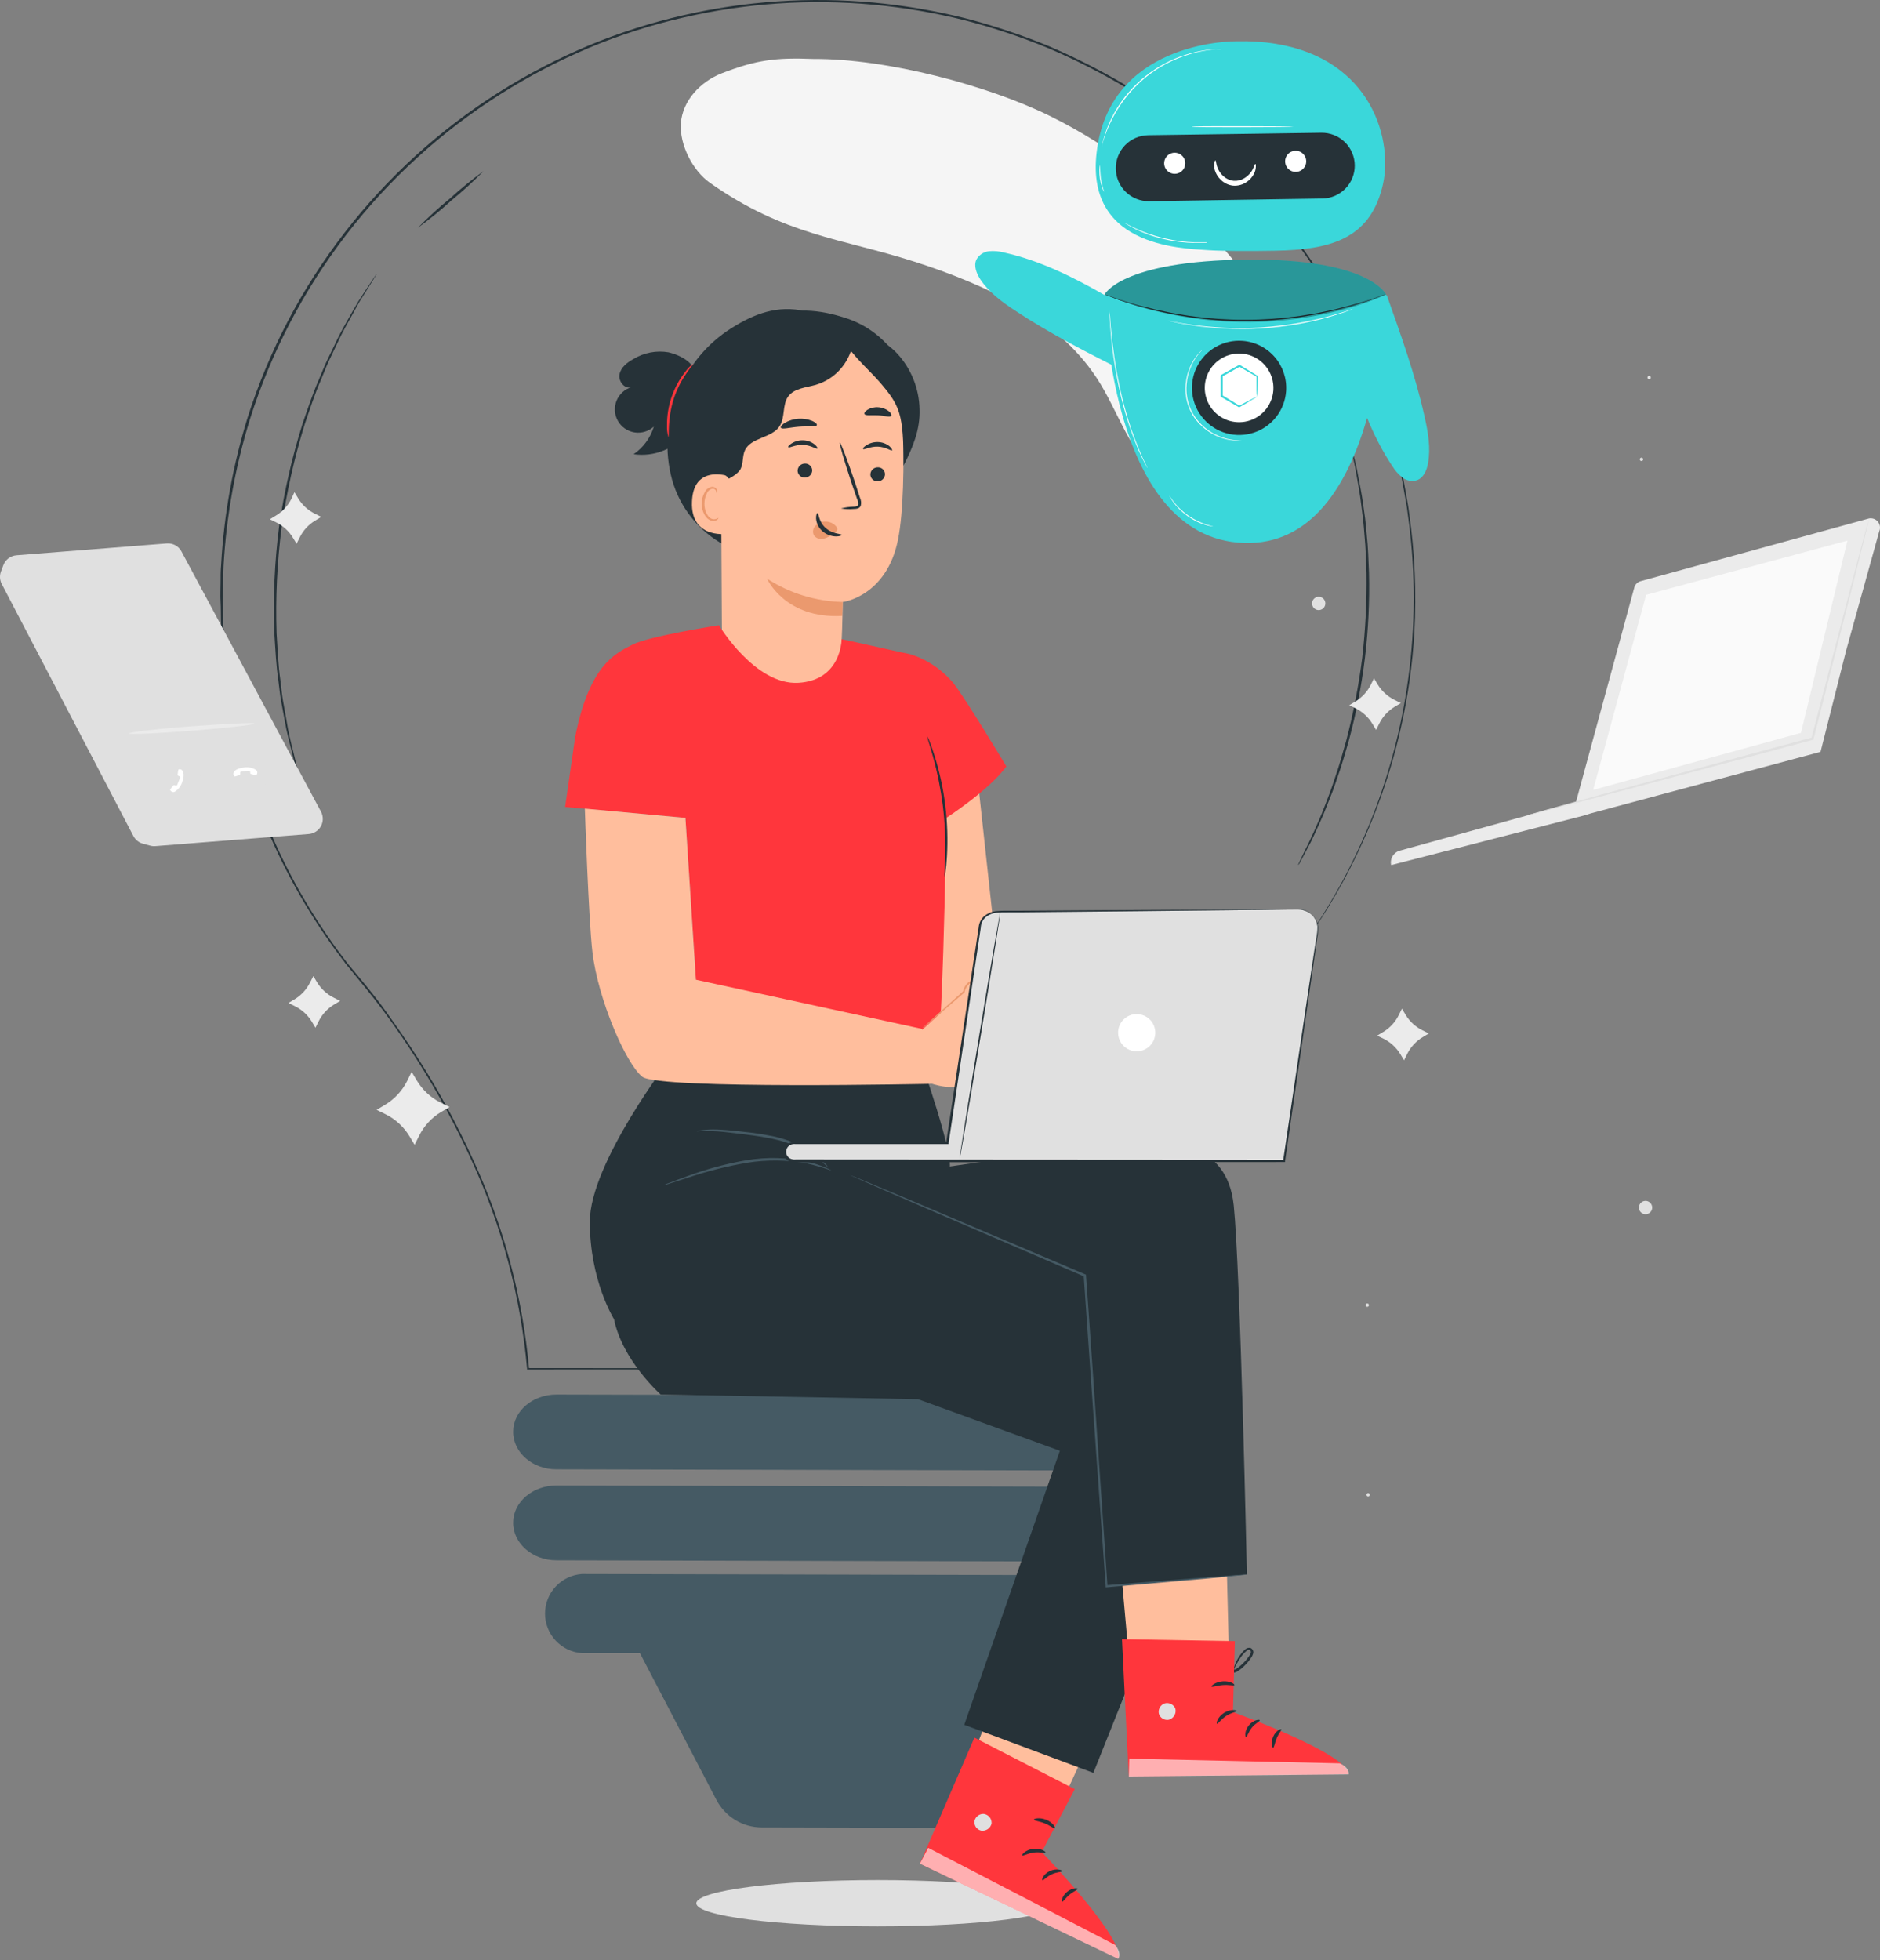 <svg width="188" height="196" viewBox="0 0 188 196" fill="none" xmlns="http://www.w3.org/2000/svg">
<rect x="0" y="0" width="188" height="196" fill="#808080" stroke="none"/>
<path d="M129.153 96.049C129.153 96.049 129.008 96.273 128.725 96.687L127.468 98.548L126.552 99.925C126.217 100.432 125.886 101.014 125.505 101.628L124.295 103.628C123.853 104.336 123.472 105.141 123.016 105.955C122.792 106.374 122.551 106.802 122.327 107.239C122.211 107.462 122.095 107.704 121.974 107.909C121.853 108.114 121.755 108.374 121.643 108.611C121.178 109.565 120.713 110.561 120.247 111.608L118.88 114.953C118.447 116.13 118.019 117.368 117.577 118.647C116.681 121.407 115.949 124.217 115.385 127.064C114.75 130.274 114.438 133.539 114.455 136.811V136.89H114.38L52.803 136.923H52.705V136.825C52.058 129.618 50.179 122.576 47.15 116.004C45.563 112.519 43.734 109.15 41.674 105.922C40.631 104.28 39.524 102.665 38.347 101.079C37.17 99.492 35.886 97.98 34.625 96.426L34.471 96.24H34.718L34.63 96.426C28.861 89.009 24.926 80.336 23.142 71.111C22.891 69.929 22.737 68.729 22.551 67.529C22.477 66.924 22.421 66.319 22.356 65.714L22.263 64.784L22.202 63.853C22.17 63.243 22.114 62.634 22.095 62.02C22.077 61.406 22.095 60.791 22.058 60.159C22.021 59.526 22.058 58.931 22.058 58.298C22.058 57.665 22.058 57.06 22.114 56.437C22.395 51.445 23.286 46.506 24.766 41.73C29.061 28.26 37.974 16.74 49.932 9.198C52.781 7.403 55.773 5.847 58.879 4.546C61.929 3.277 65.081 2.27 68.301 1.535C74.541 0.098 80.972 -0.334 87.349 0.256C90.416 0.546 93.458 1.064 96.449 1.805C99.355 2.554 102.205 3.505 104.977 4.653C107.654 5.805 110.251 7.132 112.752 8.626C115.156 10.104 117.461 11.738 119.652 13.516C123.794 16.92 127.463 20.862 130.562 25.236C133.427 29.268 135.772 33.645 137.541 38.263C138.007 39.352 138.328 40.469 138.709 41.557C139.091 42.646 139.342 43.754 139.64 44.814C139.886 45.912 140.156 46.987 140.37 48.071C140.463 48.611 140.561 49.141 140.654 49.672C140.747 50.202 140.849 50.728 140.905 51.258C141.479 55.215 141.658 59.219 141.44 63.211C141.061 69.623 139.647 75.931 137.253 81.891C136.376 84.056 135.379 86.17 134.266 88.224C133.28 90.001 132.377 91.48 131.605 92.616L130.576 94.128L129.785 95.184L129.139 96.049L129.762 95.184L130.544 94.109L131.567 92.588C132.33 91.434 133.224 89.968 134.201 88.191C135.305 86.135 136.294 84.019 137.164 81.854C141.006 72.144 142.245 61.599 140.761 51.263C140.705 50.733 140.603 50.211 140.51 49.681C140.417 49.151 140.319 48.62 140.221 48.085C140.012 47.015 139.756 45.945 139.491 44.828C139.226 43.712 138.895 42.656 138.56 41.572C138.225 40.487 137.853 39.371 137.392 38.287C135.623 33.686 133.278 29.327 130.413 25.315C127.318 20.964 123.656 17.045 119.526 13.66C117.338 11.893 115.04 10.268 112.645 8.794C110.152 7.306 107.563 5.986 104.894 4.843C102.132 3.701 99.293 2.754 96.398 2.01C93.417 1.27 90.384 0.755 87.325 0.47C80.973 -0.116 74.567 0.317 68.352 1.754C65.144 2.486 62.005 3.49 58.968 4.755C55.874 6.057 52.894 7.613 50.058 9.408C38.132 16.945 29.256 28.456 24.998 41.907C23.524 46.664 22.637 51.584 22.356 56.558C22.323 57.172 22.319 57.786 22.3 58.419C22.281 59.051 22.249 59.642 22.277 60.257C22.305 60.871 22.3 61.48 22.314 62.09C22.328 62.699 22.384 63.309 22.421 63.913L22.477 64.844L22.57 65.775C22.635 66.375 22.695 66.98 22.77 67.58C22.951 68.775 23.105 69.971 23.352 71.148C25.127 80.337 29.045 88.977 34.788 96.366L34.937 96.556H34.695L34.788 96.366C36.058 97.906 37.365 99.413 38.51 101.018C39.654 102.623 40.799 104.233 41.841 105.88C43.909 109.115 45.742 112.494 47.327 115.991C50.37 122.585 52.259 129.652 52.91 136.886L52.807 136.788L114.385 136.82L114.311 136.9C114.302 133.619 114.623 130.346 115.269 127.129C115.83 124.276 116.557 121.458 117.447 118.689C117.912 117.41 118.326 116.172 118.763 114.995C119.201 113.818 119.694 112.715 120.159 111.645C120.624 110.575 121.122 109.602 121.555 108.653L121.885 107.951L122.243 107.281C122.481 106.843 122.709 106.415 122.937 105.997C123.402 105.173 123.783 104.368 124.225 103.67L125.444 101.674C125.826 101.06 126.161 100.479 126.501 99.976C126.84 99.474 127.157 99.018 127.431 98.613L128.706 96.752L129.171 96.124L129.153 96.049Z" fill="#263238"/>
<path d="M113.329 156.143L55.636 156.008C53.245 156.008 51.309 154.319 51.314 152.248C51.314 150.183 53.263 148.526 55.655 148.526L113.348 148.661C115.739 148.661 117.67 150.346 117.665 152.416C117.661 154.472 115.721 156.147 113.329 156.143Z" fill="#455A64"/>
<path d="M113.329 147.042L55.636 146.912C53.245 146.912 51.309 145.223 51.314 143.153C51.314 141.082 53.263 139.431 55.655 139.431L113.348 139.561C115.739 139.561 117.67 141.25 117.665 143.32C117.661 145.377 115.721 147.047 113.329 147.042Z" fill="#455A64"/>
<path d="M111.012 157.501L58.195 157.38C57.193 157.449 56.255 157.896 55.569 158.63C54.884 159.364 54.502 160.331 54.502 161.335C54.502 162.339 54.884 163.306 55.569 164.04C56.255 164.775 57.193 165.221 58.195 165.29H63.992L71.65 179.978C72.082 180.799 72.729 181.487 73.521 181.969C74.314 182.451 75.222 182.708 76.15 182.714L95.025 182.756C95.963 182.759 96.883 182.503 97.684 182.016C98.486 181.529 99.137 180.83 99.566 179.997L107.076 165.42H111.017C112.019 165.351 112.957 164.905 113.642 164.171C114.328 163.437 114.709 162.47 114.709 161.465C114.709 160.461 114.328 159.494 113.642 158.76C112.957 158.026 112.019 157.579 111.017 157.511L111.012 157.501Z" fill="#455A64"/>
<path d="M30.582 79.732C30.558 79.692 30.541 79.648 30.531 79.602C30.494 79.5 30.452 79.369 30.396 79.207C30.275 78.844 30.112 78.337 29.903 77.69L29.549 76.592C29.433 76.187 29.33 75.74 29.209 75.266C28.977 74.307 28.665 73.228 28.465 72.009C28.353 71.399 28.237 70.762 28.111 70.097C27.986 69.431 27.93 68.729 27.832 68.003C27.614 66.561 27.544 65.007 27.437 63.35C27.298 59.795 27.454 56.235 27.902 52.705C28.405 49.183 29.198 45.708 30.27 42.316C30.81 40.766 31.294 39.287 31.889 37.952C32.178 37.282 32.424 36.621 32.718 36.011L33.569 34.262C34.085 33.136 34.676 32.178 35.151 31.317C35.398 30.893 35.616 30.489 35.835 30.131L36.468 29.163L37.347 27.832L37.58 27.492C37.635 27.413 37.663 27.376 37.668 27.381C37.673 27.385 37.668 27.423 37.603 27.506L37.389 27.86L36.547 29.214L35.932 30.186C35.718 30.549 35.509 30.959 35.272 31.387C34.807 32.252 34.225 33.211 33.722 34.341L32.885 36.09C32.601 36.7 32.359 37.361 32.075 38.031C31.489 39.361 31.015 40.822 30.484 42.386C29.433 45.768 28.655 49.23 28.158 52.738C27.708 56.253 27.542 59.799 27.66 63.341C27.762 64.969 27.823 66.523 28.032 67.961C28.125 68.682 28.181 69.385 28.297 70.05C28.414 70.716 28.526 71.348 28.637 71.958C28.819 73.181 29.102 74.284 29.34 75.215C29.456 75.68 29.554 76.145 29.661 76.545C29.768 76.945 29.893 77.313 29.991 77.648C30.182 78.299 30.335 78.811 30.456 79.174L30.568 79.574C30.581 79.626 30.585 79.679 30.582 79.732Z" fill="#263238"/>
<path d="M48.354 17.108C47.342 18.14 46.273 19.115 45.153 20.03C44.086 21.007 42.963 21.922 41.79 22.77C42.803 21.738 43.873 20.762 44.995 19.848C46.062 18.872 47.184 17.957 48.354 17.108Z" fill="#263238"/>
<path d="M129.809 86.484C129.809 86.484 129.809 86.446 129.85 86.377L129.99 86.074L130.544 84.93L130.948 84.106C131.093 83.804 131.232 83.464 131.414 83.106C131.721 82.385 132.107 81.58 132.447 80.654L133.005 79.207C133.196 78.704 133.359 78.169 133.545 77.62C133.935 76.527 134.257 75.331 134.615 74.075C135.331 71.34 135.869 68.561 136.225 65.756C136.546 62.945 136.688 60.117 136.648 57.288C136.597 55.986 136.574 54.743 136.453 53.566C136.401 52.989 136.369 52.431 136.304 51.896C136.239 51.361 136.169 50.849 136.108 50.36C136.001 49.379 135.82 48.499 135.694 47.732C135.624 47.346 135.569 46.983 135.503 46.652C135.438 46.322 135.364 46.029 135.303 45.759L135.038 44.512C135.015 44.382 134.992 44.275 134.978 44.186C134.971 44.149 134.971 44.112 134.978 44.075C134.993 44.109 135.006 44.145 135.015 44.182C135.038 44.27 135.066 44.373 135.099 44.503C135.178 44.805 135.28 45.215 135.41 45.736L135.629 46.629C135.703 46.959 135.764 47.318 135.838 47.704C135.978 48.476 136.173 49.355 136.304 50.337L136.518 51.873C136.588 52.412 136.625 52.971 136.681 53.552C136.811 54.706 136.843 55.953 136.899 57.274C137.042 62.961 136.356 68.638 134.861 74.126C134.494 75.382 134.163 76.583 133.763 77.676C133.568 78.225 133.405 78.76 133.205 79.263L132.633 80.705C132.284 81.635 131.888 82.436 131.567 83.152C131.4 83.51 131.256 83.846 131.102 84.148L130.674 84.962L130.078 86.088L129.92 86.377C129.89 86.419 129.852 86.455 129.809 86.484Z" fill="#263238"/>
<path d="M105.922 190.302C105.922 191.577 97.808 192.605 87.777 192.605C77.746 192.605 69.631 191.577 69.631 190.302C69.631 189.028 77.746 187.976 87.777 187.976C97.808 187.976 105.922 189.028 105.922 190.302Z" fill="#E0E0E0"/>
<path d="M132.246 59.785C132.354 59.859 132.438 59.963 132.487 60.085C132.536 60.207 132.548 60.34 132.521 60.468C132.495 60.597 132.431 60.715 132.338 60.807C132.244 60.899 132.126 60.962 131.997 60.987C131.869 61.012 131.735 60.998 131.614 60.948C131.493 60.898 131.39 60.812 131.317 60.703C131.244 60.594 131.205 60.466 131.205 60.335C131.204 60.204 131.243 60.075 131.315 59.966C131.364 59.892 131.426 59.829 131.5 59.779C131.573 59.73 131.655 59.696 131.742 59.679C131.829 59.662 131.918 59.663 132.005 59.681C132.091 59.699 132.173 59.734 132.246 59.785Z" fill="#E0E0E0"/>
<path d="M165.206 120.606C165.232 120.735 165.219 120.869 165.169 120.991C165.119 121.113 165.034 121.217 164.925 121.29C164.815 121.363 164.687 121.403 164.555 121.403C164.423 121.403 164.295 121.364 164.185 121.291C164.075 121.218 163.99 121.114 163.939 120.993C163.889 120.871 163.876 120.737 163.901 120.608C163.927 120.479 163.99 120.36 164.084 120.267C164.177 120.174 164.295 120.111 164.425 120.085C164.597 120.051 164.777 120.086 164.923 120.184C165.07 120.282 165.171 120.433 165.206 120.606Z" fill="#E0E0E0"/>
<path d="M136.979 149.424C136.983 149.446 136.983 149.468 136.978 149.49C136.974 149.512 136.966 149.532 136.953 149.551C136.941 149.569 136.925 149.585 136.907 149.597C136.888 149.609 136.868 149.618 136.846 149.622C136.824 149.626 136.802 149.626 136.78 149.622C136.759 149.618 136.738 149.609 136.72 149.597C136.701 149.584 136.685 149.569 136.673 149.55C136.661 149.532 136.652 149.511 136.648 149.489C136.64 149.446 136.649 149.4 136.674 149.363C136.698 149.326 136.737 149.3 136.781 149.292C136.825 149.283 136.87 149.292 136.907 149.317C136.944 149.342 136.97 149.381 136.979 149.424Z" fill="#E0E0E0"/>
<path d="M136.89 130.46C136.899 130.504 136.89 130.549 136.865 130.586C136.84 130.623 136.801 130.649 136.758 130.658C136.714 130.666 136.668 130.657 136.631 130.632C136.594 130.608 136.569 130.569 136.56 130.525C136.555 130.503 136.555 130.48 136.559 130.458C136.563 130.436 136.572 130.415 136.585 130.396C136.597 130.378 136.614 130.362 136.633 130.35C136.651 130.337 136.673 130.329 136.695 130.325C136.716 130.321 136.739 130.321 136.76 130.326C136.782 130.331 136.802 130.339 136.821 130.352C136.839 130.364 136.854 130.38 136.866 130.399C136.878 130.418 136.886 130.438 136.89 130.46Z" fill="#E0E0E0"/>
<path d="M164.312 45.897C164.316 45.918 164.316 45.94 164.311 45.962C164.306 45.984 164.297 46.004 164.285 46.022C164.272 46.04 164.256 46.056 164.238 46.068C164.219 46.08 164.199 46.088 164.177 46.092C164.155 46.097 164.133 46.097 164.112 46.093C164.09 46.089 164.07 46.081 164.051 46.068C164.033 46.056 164.018 46.041 164.006 46.022C163.994 46.004 163.985 45.983 163.981 45.962C163.977 45.94 163.976 45.917 163.98 45.896C163.984 45.874 163.993 45.853 164.005 45.834C164.017 45.816 164.032 45.8 164.051 45.787C164.069 45.775 164.09 45.766 164.112 45.761C164.134 45.757 164.156 45.757 164.179 45.761C164.201 45.765 164.222 45.774 164.24 45.786C164.259 45.799 164.275 45.815 164.287 45.834C164.3 45.853 164.308 45.874 164.312 45.897Z" fill="#E0E0E0"/>
<path d="M165.08 37.717C165.084 37.739 165.085 37.761 165.081 37.782C165.077 37.804 165.068 37.825 165.056 37.843C165.044 37.861 165.028 37.877 165.01 37.889C164.992 37.901 164.971 37.909 164.949 37.913C164.928 37.917 164.905 37.918 164.883 37.914C164.862 37.91 164.841 37.902 164.822 37.889C164.803 37.877 164.787 37.862 164.775 37.843C164.762 37.825 164.754 37.804 164.749 37.782C164.745 37.76 164.744 37.738 164.749 37.716C164.753 37.693 164.762 37.672 164.774 37.654C164.787 37.635 164.803 37.619 164.822 37.607C164.841 37.595 164.862 37.586 164.884 37.582C164.906 37.578 164.928 37.579 164.95 37.583C164.971 37.588 164.992 37.597 165.01 37.609C165.028 37.622 165.044 37.638 165.056 37.656C165.068 37.675 165.076 37.696 165.08 37.717Z" fill="#E0E0E0"/>
<path d="M127.78 33.769C126.37 30.068 124.21 26.698 121.434 23.873C116.637 18.969 111.17 14.637 104.987 11.594C98.804 8.552 88.703 5.853 81.366 5.895C77.569 5.746 75.652 5.983 72.2 7.319C70.046 8.151 68.236 10.073 68.087 12.348C67.947 14.456 69.25 17.047 70.99 18.276C78.472 23.552 84.138 23.826 91.397 26.148C98.655 28.47 106.118 31.908 110.031 38.366C112.157 41.864 113.366 46.35 117.051 48.206C120.625 50.011 125.333 48.262 127.524 44.949C129.716 41.636 129.195 37.468 127.78 33.769Z" fill="#F5F5F5"/>
<path d="M163.42 58.782L157.599 80.184L139.919 85.069C139.632 85.165 139.391 85.365 139.242 85.628C139.093 85.892 139.048 86.202 139.114 86.497L158.46 81.524L159.121 81.314L182.053 75.173L184.617 65.03L187.925 53.119C187.992 52.964 188.015 52.793 187.991 52.626C187.968 52.458 187.9 52.3 187.794 52.169C187.687 52.037 187.547 51.937 187.389 51.879C187.23 51.821 187.058 51.808 186.892 51.84L164.034 58.116C163.882 58.163 163.745 58.249 163.637 58.366C163.529 58.483 163.454 58.626 163.42 58.782Z" fill="#EBEBEB"/>
<path d="M164.611 59.475L159.316 78.979L180.095 73.275L184.743 54.05L164.611 59.475Z" fill="#FAFAFA"/>
<path d="M186.892 51.84C186.898 51.877 186.898 51.914 186.892 51.951C186.869 52.04 186.846 52.147 186.818 52.282C186.743 52.584 186.641 53.008 186.515 53.542C186.236 54.654 185.841 56.241 185.352 58.195C184.343 62.169 182.942 67.677 181.356 73.898V73.968H181.286L177.959 74.866L160.051 79.644L154.617 81.063L153.137 81.44L152.751 81.528L152.616 81.552C152.656 81.531 152.698 81.516 152.742 81.505L153.123 81.393L154.594 80.975L160.005 79.476L177.894 74.628L181.225 73.735L181.137 73.823C182.751 67.608 184.18 62.103 185.213 58.139C185.729 56.176 186.143 54.599 186.446 53.487C186.59 52.956 186.706 52.556 186.79 52.235C186.827 52.105 186.855 51.998 186.883 51.914C186.911 51.83 186.892 51.84 186.892 51.84Z" fill="#E0E0E0"/>
<path d="M41.162 107.169L41.669 108.016C42.237 108.976 43.071 109.751 44.07 110.249L44.958 110.686L44.112 111.18C43.159 111.75 42.392 112.584 41.902 113.58L41.46 114.464L40.953 113.618C40.379 112.667 39.546 111.9 38.552 111.407L37.663 110.97L38.514 110.458C39.464 109.886 40.23 109.055 40.724 108.062L41.162 107.169Z" fill="#EBEBEB"/>
<path d="M31.335 97.599L31.694 98.199C32.099 98.871 32.688 99.414 33.392 99.762L34.02 100.074L33.42 100.432C32.747 100.837 32.205 101.426 31.857 102.13L31.545 102.758L31.186 102.158C30.776 101.485 30.182 100.942 29.474 100.595L28.846 100.283L29.446 99.925C30.119 99.52 30.662 98.931 31.01 98.227L31.335 97.599Z" fill="#EBEBEB"/>
<path d="M140.193 100.855L140.556 101.456C140.959 102.131 141.549 102.674 142.255 103.019L142.878 103.331L142.278 103.694C141.606 104.098 141.064 104.686 140.715 105.387L140.407 106.015L140.045 105.415C139.64 104.742 139.05 104.2 138.346 103.852L137.718 103.545L138.318 103.182C138.993 102.779 139.537 102.189 139.882 101.484L140.193 100.855Z" fill="#EBEBEB"/>
<path d="M137.397 67.822L137.76 68.422C138.164 69.096 138.754 69.638 139.458 69.985L140.087 70.297L139.486 70.655C138.813 71.059 138.27 71.649 137.923 72.353L137.611 72.982L137.248 72.381C136.844 71.71 136.256 71.168 135.555 70.818L134.927 70.511L135.527 70.148C136.199 69.742 136.741 69.153 137.09 68.45L137.397 67.822Z" fill="#EBEBEB"/>
<path d="M29.442 49.211L29.805 49.806C30.207 50.481 30.797 51.025 31.503 51.37L32.127 51.681L31.531 52.044C30.856 52.447 30.313 53.037 29.968 53.743L29.656 54.366L29.307 53.789C28.902 53.117 28.313 52.574 27.609 52.226L26.985 51.919L27.581 51.556C28.256 51.152 28.8 50.563 29.149 49.858L29.442 49.211Z" fill="#EBEBEB"/>
<path d="M0.336 56.507L0.095 57.153C0.021 57.354 -0.011 57.568 0.003 57.781C0.017 57.994 0.075 58.202 0.174 58.391L13.336 83.585C13.432 83.768 13.563 83.93 13.723 84.062C13.883 84.193 14.068 84.29 14.267 84.348L15.011 84.548C15.179 84.595 15.354 84.613 15.527 84.599L30.881 83.39C31.248 83.36 31.591 83.198 31.848 82.935C32.104 82.671 32.257 82.324 32.277 81.957C32.291 81.679 32.23 81.402 32.1 81.156L18.142 55.13C18.002 54.869 17.79 54.656 17.53 54.514C17.271 54.373 16.976 54.31 16.681 54.334L1.662 55.52C1.37 55.539 1.089 55.643 0.854 55.818C0.619 55.993 0.439 56.232 0.336 56.507Z" fill="#E0E0E0"/>
<path d="M16.877 75.959C17.301 75.786 17.766 75.743 18.215 75.833C18.664 75.924 19.076 76.145 19.4 76.469C19.724 76.793 19.944 77.205 20.035 77.653C20.125 78.102 20.081 78.568 19.909 78.992C19.736 79.416 19.442 79.779 19.063 80.037C18.684 80.294 18.238 80.435 17.78 80.44C17.322 80.445 16.873 80.314 16.489 80.065C16.105 79.816 15.803 79.459 15.62 79.039C15.497 78.755 15.432 78.449 15.428 78.139C15.425 77.829 15.483 77.522 15.601 77.235C15.717 76.948 15.891 76.687 16.11 76.468C16.329 76.249 16.59 76.076 16.877 75.959Z" fill="#E0E0E0"/>
<path d="M17.821 77.02L17.761 77.443C17.756 77.469 17.76 77.495 17.773 77.517C17.786 77.539 17.806 77.556 17.83 77.564L17.909 77.597C17.909 77.597 18.054 77.639 18.007 77.769C17.961 77.899 17.737 78.444 17.737 78.444C17.737 78.444 17.677 78.602 17.56 78.546L17.444 78.5C17.424 78.493 17.402 78.492 17.381 78.498C17.36 78.504 17.342 78.516 17.328 78.532L17.035 78.9C17.019 78.919 17.011 78.943 17.011 78.967C17.011 78.992 17.019 79.016 17.035 79.035L17.146 79.137C17.165 79.159 17.189 79.175 17.216 79.183C17.289 79.205 17.367 79.205 17.439 79.183C17.643 79.065 17.82 78.907 17.96 78.718C18.1 78.529 18.2 78.314 18.254 78.085C18.505 77.355 18.254 77.081 18.212 77.011C18.16 76.956 18.091 76.921 18.016 76.913H17.947C17.931 76.912 17.916 76.913 17.901 76.918C17.887 76.923 17.873 76.93 17.861 76.94C17.85 76.95 17.84 76.963 17.833 76.976C17.826 76.99 17.822 77.005 17.821 77.02Z" fill="white"/>
<path d="M23.018 78.946C22.673 78.645 22.424 78.249 22.303 77.807C22.182 77.365 22.195 76.897 22.338 76.462C22.482 76.028 22.751 75.645 23.111 75.362C23.472 75.079 23.908 74.909 24.365 74.873C24.821 74.838 25.279 74.937 25.679 75.16C26.079 75.383 26.404 75.719 26.614 76.126C26.825 76.533 26.91 76.993 26.859 77.449C26.809 77.904 26.625 78.334 26.331 78.686C26.132 78.923 25.889 79.118 25.613 79.26C25.338 79.402 25.038 79.487 24.729 79.512C24.421 79.536 24.111 79.498 23.817 79.401C23.523 79.304 23.252 79.149 23.018 78.946Z" fill="#E0E0E0"/>
<path d="M23.53 77.629L23.939 77.495C23.964 77.487 23.985 77.472 23.999 77.45C24.014 77.429 24.02 77.404 24.018 77.378V77.294C24.014 77.276 24.014 77.258 24.017 77.24C24.02 77.221 24.027 77.204 24.037 77.188C24.047 77.173 24.06 77.159 24.075 77.149C24.09 77.138 24.107 77.131 24.125 77.127C24.223 77.127 24.851 77.071 24.851 77.071C24.851 77.071 25.019 77.071 25.023 77.188V77.308C25.025 77.33 25.034 77.35 25.048 77.366C25.062 77.382 25.081 77.393 25.102 77.397L25.568 77.499C25.592 77.504 25.616 77.5 25.638 77.488C25.659 77.476 25.676 77.457 25.684 77.434L25.73 77.29C25.737 77.262 25.737 77.234 25.73 77.206C25.716 77.133 25.684 77.064 25.637 77.006C25.441 76.875 25.22 76.785 24.988 76.743C24.756 76.701 24.518 76.706 24.288 76.759C23.525 76.857 23.358 77.197 23.358 77.276C23.335 77.347 23.335 77.424 23.358 77.495L23.399 77.569C23.411 77.592 23.431 77.611 23.454 77.622C23.478 77.633 23.505 77.635 23.53 77.629Z" fill="white"/>
<path d="M25.451 72.344C25.451 72.47 22.66 72.786 19.194 73.061C15.727 73.335 12.908 73.456 12.899 73.335C12.889 73.214 15.69 72.87 19.156 72.619C22.622 72.368 25.442 72.223 25.451 72.344Z" fill="#EBEBEB"/>
<path d="M110.501 29.526C107.318 27.702 103.987 26.041 100.409 25.25C99.912 25.114 99.395 25.07 98.883 25.12C98.627 25.149 98.382 25.239 98.168 25.381C97.954 25.523 97.776 25.715 97.65 25.939C97.343 26.576 97.65 27.334 98.027 27.925C98.888 29.228 100.176 30.173 101.474 31.033C105.034 33.392 108.853 35.314 112.641 37.231C112.175 34.514 111.208 32.183 110.477 29.526" fill="#3AD7DA"/>
<path d="M134.899 36.537C135.941 40.055 137.193 43.553 139.231 46.601C139.496 47.044 139.842 47.433 140.249 47.75C140.453 47.908 140.692 48.014 140.946 48.059C141.199 48.104 141.46 48.088 141.706 48.011C142.366 47.764 142.683 47.01 142.804 46.317C143.083 44.782 142.804 43.205 142.464 41.688C141.534 37.5 140.091 33.495 138.663 29.475C137.132 31.768 136.206 34.127 134.899 36.537Z" fill="#3AD7DA"/>
<path d="M110.454 29.451C110.454 29.451 110.7 53.808 124.37 54.287C138.039 54.767 138.611 29.628 138.611 29.451C138.611 29.451 136.997 25.822 124.533 25.962C112.068 26.102 110.454 29.451 110.454 29.451Z" fill="#3AD7DA"/>
<path d="M128.609 39.124C128.541 40.054 128.199 40.943 127.626 41.678C127.053 42.413 126.274 42.962 125.389 43.255C124.504 43.548 123.552 43.572 122.653 43.324C121.755 43.076 120.95 42.567 120.341 41.861C119.731 41.156 119.345 40.285 119.231 39.36C119.116 38.435 119.278 37.496 119.697 36.663C120.116 35.831 120.773 35.141 121.584 34.681C122.395 34.221 123.324 34.012 124.254 34.081C125.5 34.172 126.659 34.755 127.475 35.701C128.292 36.647 128.7 37.878 128.609 39.124Z" fill="#263238"/>
<path d="M127.334 39.031C127.284 39.708 127.035 40.356 126.617 40.891C126.199 41.427 125.632 41.827 124.988 42.04C124.343 42.253 123.649 42.27 122.995 42.09C122.34 41.909 121.754 41.538 121.31 41.024C120.866 40.51 120.585 39.876 120.502 39.202C120.418 38.528 120.537 37.844 120.842 37.237C121.147 36.63 121.625 36.128 122.216 35.793C122.806 35.458 123.483 35.306 124.161 35.355C125.068 35.423 125.912 35.848 126.507 36.537C127.102 37.226 127.399 38.123 127.334 39.031Z" fill="white"/>
<path d="M125.677 39.66C125.651 39.471 125.64 39.282 125.645 39.092C125.645 38.734 125.645 38.231 125.645 37.612L125.682 37.678L123.9 36.649H123.998L122.216 37.65C122.169 37.733 122.281 37.542 122.271 37.561V38.087C122.271 38.259 122.271 38.436 122.271 38.608C122.271 38.948 122.271 39.278 122.271 39.599L122.225 39.511L123.97 40.576H123.891C124.435 40.283 124.886 40.05 125.203 39.888C125.366 39.794 125.537 39.715 125.714 39.65C125.568 39.761 125.412 39.859 125.249 39.943C124.951 40.125 124.505 40.409 123.946 40.711L123.909 40.734L123.872 40.711L122.104 39.683L122.053 39.655V39.594C122.053 39.273 122.053 38.943 122.053 38.603C122.053 38.431 122.053 38.259 122.053 38.082V37.58C122.053 37.58 122.155 37.408 122.104 37.487L123.895 36.496L123.946 36.468L123.993 36.496L125.738 37.566H125.78V37.608C125.78 38.25 125.742 38.766 125.724 39.12C125.725 39.301 125.709 39.481 125.677 39.66Z" fill="#3AD7DA"/>
<path d="M110.394 29.433C110.394 29.433 110.421 29.433 110.468 29.433L110.673 29.503L111.468 29.782L112.036 29.986L112.729 30.2C113.222 30.349 113.781 30.54 114.418 30.666L115.409 30.917C115.753 31.005 116.116 31.07 116.493 31.149C117.238 31.322 118.052 31.438 118.899 31.578C122.602 32.11 126.362 32.11 130.065 31.578C130.916 31.443 131.726 31.326 132.47 31.154C132.847 31.07 133.21 31.005 133.554 30.922L134.545 30.666C135.183 30.517 135.741 30.326 136.239 30.2C136.486 30.126 136.704 30.061 136.928 29.991L137.5 29.786L138.291 29.507L138.496 29.437L138.57 29.414C138.57 29.414 138.547 29.414 138.5 29.447L138.295 29.526L137.509 29.819L136.942 30.033C136.732 30.107 136.476 30.172 136.253 30.256C135.76 30.405 135.201 30.601 134.564 30.754L133.573 31.015C133.229 31.103 132.866 31.173 132.489 31.256C131.74 31.429 130.93 31.55 130.079 31.689C126.366 32.235 122.593 32.235 118.88 31.689C118.024 31.55 117.214 31.429 116.465 31.252C116.093 31.173 115.725 31.103 115.381 31.015L114.39 30.754C113.753 30.601 113.199 30.405 112.701 30.252L112.013 30.033L111.445 29.819L110.659 29.521L110.454 29.442L110.394 29.433Z" fill="#263238"/>
<g opacity="0.3">
<path d="M110.454 29.451C110.454 29.451 112.068 26.106 124.533 25.962C136.997 25.817 138.611 29.451 138.611 29.451C138.611 29.451 126.04 35.653 110.454 29.451Z" fill="black"/>
</g>
<path d="M114.739 46.787C114.729 46.776 114.721 46.763 114.715 46.75L114.655 46.643L114.427 46.215L114.269 45.908L114.092 45.531C113.966 45.261 113.827 44.954 113.687 44.6L113.464 44.056L113.245 43.46C113.082 43.051 112.947 42.599 112.78 42.13C112.487 41.199 112.203 40.134 111.952 39.017C111.701 37.9 111.519 36.83 111.37 35.849C111.221 34.867 111.124 33.987 111.068 33.238C111.031 32.866 111.007 32.531 110.989 32.233C110.97 31.936 110.956 31.68 110.947 31.47V31.005V30.833C110.947 30.833 110.947 30.833 110.947 30.88V31C110.947 31.122 110.947 31.28 110.984 31.466C111.021 31.652 111.012 31.931 111.04 32.224C111.068 32.517 111.091 32.857 111.128 33.229C111.198 33.974 111.314 34.853 111.454 35.835C111.593 36.816 111.798 37.877 112.04 38.994C112.282 40.11 112.575 41.153 112.859 42.097C113.017 42.562 113.147 43.028 113.324 43.428L113.538 44.028L113.757 44.572C113.887 44.921 114.027 45.228 114.148 45.503L114.315 45.884L114.469 46.196L114.678 46.629L114.729 46.74L114.739 46.787Z" fill="white"/>
<path d="M121.327 52.645C121.254 52.642 121.18 52.633 121.109 52.617C120.911 52.585 120.717 52.539 120.527 52.477C120.243 52.392 119.967 52.286 119.699 52.161C119.375 52.002 119.064 51.819 118.768 51.612C118.472 51.402 118.194 51.168 117.935 50.914C117.724 50.704 117.53 50.479 117.354 50.239C117.233 50.082 117.124 49.915 117.028 49.741C116.987 49.68 116.953 49.614 116.926 49.546C116.926 49.546 117.098 49.806 117.391 50.197C117.572 50.427 117.768 50.644 117.977 50.849C118.237 51.096 118.513 51.325 118.805 51.533C119.101 51.738 119.412 51.92 119.736 52.077C119.998 52.206 120.269 52.318 120.546 52.412C121.02 52.57 121.327 52.626 121.327 52.645Z" fill="white"/>
<path d="M124.174 44.051H124.044C123.96 44.051 123.83 44.051 123.667 44.051C123.206 44.043 122.749 43.97 122.308 43.833C121.65 43.633 121.036 43.309 120.499 42.879C119.829 42.361 119.301 41.683 118.963 40.907C118.626 40.131 118.49 39.283 118.568 38.44C118.599 38.073 118.664 37.71 118.763 37.356C118.855 37.051 118.97 36.754 119.107 36.467C119.31 36.05 119.57 35.663 119.88 35.318C119.962 35.225 120.049 35.137 120.14 35.053C120.205 34.992 120.238 34.965 120.243 34.969C120.247 34.974 120.117 35.099 119.908 35.346C119.611 35.694 119.364 36.08 119.173 36.495C119.038 36.78 118.927 37.076 118.842 37.379C118.748 37.728 118.688 38.085 118.661 38.445C118.586 39.273 118.721 40.106 119.051 40.868C119.382 41.631 119.899 42.298 120.554 42.809C120.837 43.034 121.139 43.233 121.457 43.404C121.738 43.546 122.029 43.667 122.327 43.767C122.763 43.907 123.215 43.989 123.672 44.014C123.993 44.051 124.174 44.042 124.174 44.051Z" fill="white"/>
<path d="M123.583 4.127C123.583 4.127 111.663 3.983 109.802 14.316C107.941 24.65 117.996 24.826 120.894 25.017C122.211 25.106 125.021 25.115 127.501 25.069C132.996 24.975 136.876 23.91 138.202 18.815C138.36 18.217 138.46 17.605 138.5 16.987C138.821 11.404 135.038 3.852 123.583 4.127Z" fill="#3AD7DA"/>
<path d="M132.228 19.848L114.916 20.118C114.483 20.125 114.052 20.046 113.65 19.885C113.247 19.725 112.88 19.487 112.57 19.184C112.26 18.881 112.013 18.52 111.843 18.121C111.673 17.723 111.584 17.294 111.58 16.861C111.566 15.989 111.899 15.148 112.505 14.521C113.112 13.895 113.942 13.535 114.814 13.52L132.135 13.274C132.569 13.268 132.999 13.347 133.402 13.508C133.804 13.668 134.171 13.906 134.482 14.209C134.792 14.511 135.04 14.872 135.21 15.271C135.381 15.669 135.471 16.097 135.476 16.531C135.483 17.401 135.146 18.238 134.537 18.86C133.929 19.482 133.098 19.837 132.228 19.848Z" fill="#263238"/>
<path d="M118.507 16.526C118.467 16.732 118.367 16.921 118.22 17.069C118.072 17.217 117.884 17.318 117.679 17.36C117.474 17.401 117.261 17.38 117.068 17.301C116.875 17.221 116.709 17.085 116.593 16.912C116.477 16.738 116.415 16.533 116.415 16.324C116.415 16.115 116.477 15.911 116.593 15.737C116.709 15.563 116.875 15.428 117.068 15.348C117.261 15.268 117.474 15.248 117.679 15.289C117.953 15.344 118.193 15.505 118.348 15.737C118.504 15.969 118.561 16.253 118.507 16.526Z" fill="white"/>
<path d="M130.605 16.331C130.565 16.536 130.465 16.725 130.318 16.873C130.171 17.021 129.983 17.123 129.778 17.164C129.573 17.206 129.361 17.186 129.167 17.107C128.974 17.027 128.808 16.892 128.692 16.719C128.575 16.546 128.512 16.341 128.512 16.133C128.511 15.924 128.573 15.719 128.688 15.545C128.804 15.371 128.969 15.235 129.161 15.155C129.354 15.074 129.567 15.053 129.772 15.093C130.046 15.147 130.288 15.308 130.444 15.54C130.6 15.772 130.658 16.056 130.605 16.331Z" fill="white"/>
<path d="M121.541 16.038C121.62 16.038 121.578 16.415 121.811 16.908C121.944 17.189 122.134 17.439 122.369 17.643C122.648 17.886 122.993 18.038 123.36 18.08C123.73 18.107 124.098 18.02 124.416 17.829C124.685 17.671 124.918 17.459 125.1 17.206C125.417 16.764 125.445 16.396 125.524 16.401C125.603 16.405 125.584 16.494 125.584 16.671C125.574 16.919 125.508 17.162 125.393 17.382C125.221 17.715 124.966 17.999 124.654 18.206C124.261 18.472 123.791 18.598 123.318 18.564C122.847 18.514 122.407 18.304 122.071 17.969C121.801 17.713 121.601 17.393 121.49 17.038C121.414 16.801 121.393 16.549 121.429 16.303C121.462 16.117 121.508 16.033 121.541 16.038Z" fill="white"/>
<path d="M122.076 4.899H122.034H121.909C121.797 4.899 121.634 4.899 121.444 4.937C120.852 4.995 120.264 5.093 119.685 5.23C118.826 5.433 117.991 5.723 117.191 6.095C116.21 6.554 115.29 7.136 114.455 7.826C112.944 9.09 111.739 10.681 110.933 12.479C110.689 13.021 110.482 13.579 110.314 14.149C110.249 14.354 110.217 14.512 110.184 14.614L110.147 14.735V14.777C110.147 14.777 110.147 14.777 110.147 14.735L110.175 14.61C110.198 14.502 110.226 14.34 110.287 14.144C110.433 13.568 110.623 13.003 110.854 12.455C111.206 11.635 111.644 10.855 112.162 10.129C113.962 7.613 116.628 5.851 119.648 5.179C120.236 5.047 120.833 4.96 121.434 4.918C121.644 4.918 121.811 4.918 121.9 4.918H122.067L122.076 4.899Z" fill="white"/>
<path d="M110.417 19.197C110.34 19.083 110.282 18.957 110.244 18.825C110.136 18.523 110.055 18.211 110.002 17.894C109.953 17.57 109.933 17.241 109.942 16.913C109.939 16.776 109.955 16.64 109.988 16.508C110.021 16.508 109.988 17.131 110.1 17.904C110.212 18.676 110.444 19.188 110.417 19.197Z" fill="white"/>
<path d="M129.367 12.669C129.367 12.697 127.087 12.72 124.277 12.72C121.467 12.72 119.182 12.72 119.182 12.669C119.182 12.618 121.462 12.623 124.277 12.623C127.092 12.623 129.367 12.646 129.367 12.669Z" fill="white"/>
<path d="M120.676 24.282C120.676 24.282 120.648 24.282 120.592 24.282H120.345C120.234 24.282 120.103 24.282 119.95 24.282C119.796 24.282 119.62 24.282 119.424 24.282C118.97 24.278 118.517 24.25 118.066 24.198C117.513 24.134 116.965 24.039 116.423 23.915C115.882 23.791 115.349 23.636 114.827 23.449C114.401 23.295 113.983 23.118 113.576 22.919C113.399 22.835 113.245 22.751 113.111 22.677C112.976 22.602 112.859 22.542 112.766 22.486L112.552 22.356L112.482 22.305C112.482 22.305 112.51 22.305 112.562 22.337L112.785 22.449C112.878 22.5 112.994 22.565 113.134 22.63C113.273 22.695 113.427 22.779 113.599 22.854C113.948 23.017 114.371 23.193 114.851 23.366C115.373 23.547 115.904 23.703 116.442 23.831C116.981 23.955 117.526 24.051 118.075 24.119C118.577 24.18 119.038 24.212 119.424 24.222C119.615 24.222 119.792 24.222 119.945 24.222H120.671L120.676 24.282Z" fill="white"/>
<path d="M135.248 30.94H135.206L135.071 30.991L134.554 31.177C134.331 31.256 134.056 31.349 133.731 31.447C133.405 31.545 133.038 31.666 132.628 31.768L131.981 31.94L131.274 32.103C130.809 32.219 130.26 32.312 129.706 32.419C128.5 32.623 127.284 32.766 126.063 32.848C124.844 32.91 123.621 32.91 122.402 32.848C121.839 32.81 121.304 32.782 120.806 32.727L120.085 32.652L119.419 32.559C118.996 32.508 118.619 32.434 118.284 32.378C117.949 32.322 117.665 32.261 117.433 32.21L116.898 32.089L116.758 32.057H116.711C116.711 32.057 116.711 32.057 116.763 32.057L116.902 32.08L117.442 32.182C117.675 32.229 117.958 32.285 118.293 32.331C118.628 32.378 119.005 32.457 119.429 32.503L120.094 32.587C120.322 32.615 120.559 32.634 120.81 32.657C121.308 32.708 121.843 32.736 122.402 32.769C123.528 32.815 124.765 32.815 126.059 32.741C127.352 32.666 128.58 32.503 129.688 32.322C130.241 32.219 130.767 32.131 131.256 32.015C131.498 31.959 131.721 31.912 131.963 31.857L132.61 31.694C133.024 31.596 133.391 31.48 133.712 31.387C134.033 31.294 134.317 31.205 134.545 31.131L135.066 30.963L135.201 30.921L135.248 30.94Z" fill="white"/>
<path d="M97.654 76.857L99.567 94.43L110.882 98.204L111.347 103.675L95.379 102.605C95.379 102.605 90.457 102.726 89.386 96.24L89.126 79.193L97.654 76.857Z" fill="#FFBE9D"/>
<path d="M121.136 103.582C121.036 103.701 120.902 103.787 120.751 103.829C120.601 103.87 120.442 103.865 120.294 103.814C120.229 103.795 120.168 103.765 120.113 103.726C119.713 103.475 119.987 102.595 119.987 102.595L117.996 101.707C117.996 101.707 114.818 102.74 113.548 103.642C112.278 104.545 110.063 102.958 110.063 102.958L110.384 98.306L115.139 95.849C115.139 95.849 114.851 95.993 115.288 95.412C115.725 94.83 116.865 95.412 116.865 95.412C117.135 95.142 117.954 95.235 117.954 95.235L121.211 96.51C121.541 96.641 121.838 96.844 122.079 97.105C122.321 97.366 122.501 97.678 122.607 98.017L123.435 100.646C123.435 100.646 123.76 102.47 123.542 102.814C123.447 102.958 123.303 103.062 123.136 103.106C122.969 103.15 122.792 103.13 122.639 103.051C122.639 103.051 122.174 104.07 121.899 104.038C121.615 103.946 121.35 103.803 121.118 103.614L121.136 103.582Z" fill="#FFBE9D"/>
<path d="M114.455 103.121C114.539 103.095 114.62 103.061 114.697 103.019L115.386 102.717C116.238 102.355 117.111 102.044 118.001 101.786H117.949L119.941 102.693L119.889 102.586C119.839 102.755 119.808 102.928 119.796 103.103C119.774 103.298 119.81 103.495 119.899 103.67C119.959 103.758 120.043 103.828 120.141 103.871C120.23 103.92 120.328 103.952 120.429 103.964C120.639 103.985 120.85 103.933 121.025 103.815C121.07 103.785 121.112 103.75 121.15 103.712L121.178 103.684H121.048L121.104 103.731L121.35 103.894C121.435 103.951 121.523 104 121.616 104.043C121.665 104.067 121.716 104.086 121.769 104.099C121.834 104.122 121.905 104.122 121.969 104.099C122.081 104.053 122.177 103.977 122.248 103.88C122.313 103.797 122.372 103.71 122.425 103.619C122.535 103.441 122.633 103.256 122.718 103.066L122.574 103.117C122.707 103.185 122.857 103.216 123.006 103.205C123.155 103.194 123.299 103.143 123.421 103.056C123.547 102.963 123.636 102.827 123.672 102.675C123.718 102.538 123.747 102.395 123.76 102.251C123.743 101.697 123.683 101.145 123.584 100.6C123.444 100.134 123.295 99.669 123.142 99.204C123.049 98.901 122.956 98.608 122.863 98.311C122.782 98.008 122.67 97.715 122.528 97.436C122.371 97.161 122.159 96.921 121.904 96.733C121.658 96.555 121.385 96.419 121.095 96.329L118.014 95.133H117.991C117.793 95.114 117.594 95.114 117.396 95.133C117.187 95.141 116.987 95.216 116.823 95.347H116.949C116.797 95.224 116.618 95.14 116.427 95.101C116.236 95.062 116.038 95.07 115.851 95.124C115.516 95.257 115.244 95.511 115.088 95.835L115.125 95.798L111.868 97.478L110.98 97.943C110.873 97.991 110.772 98.05 110.677 98.12C110.789 98.082 110.897 98.037 111.003 97.985L111.906 97.557L115.214 95.942H115.237V95.915C115.376 95.633 115.615 95.414 115.907 95.3C116.067 95.257 116.234 95.253 116.396 95.287C116.558 95.322 116.709 95.395 116.837 95.5L116.902 95.552L116.963 95.496C117.099 95.399 117.262 95.347 117.428 95.347C117.612 95.328 117.798 95.328 117.982 95.347H117.959L121.029 96.561C121.3 96.65 121.556 96.778 121.788 96.943C122.018 97.112 122.209 97.328 122.351 97.576C122.485 97.843 122.591 98.124 122.667 98.413C122.756 98.706 122.853 99.004 122.946 99.302C123.095 99.767 123.249 100.232 123.388 100.697C123.486 101.231 123.547 101.77 123.57 102.312C123.573 102.438 123.563 102.564 123.542 102.689C123.515 102.794 123.452 102.886 123.365 102.949C123.275 103.01 123.17 103.046 123.061 103.052C122.952 103.059 122.843 103.036 122.746 102.987L122.644 102.945L122.602 103.042C122.521 103.224 122.429 103.401 122.327 103.573C122.249 103.728 122.134 103.863 121.992 103.964C121.963 103.971 121.933 103.971 121.904 103.964C121.861 103.952 121.819 103.937 121.778 103.917C121.695 103.878 121.615 103.835 121.537 103.787C121.457 103.736 121.378 103.684 121.304 103.629L121.248 103.587C121.369 103.587 121.081 103.587 121.108 103.587L121.085 103.61C121.056 103.64 121.023 103.666 120.988 103.689C120.852 103.784 120.687 103.827 120.522 103.81C120.443 103.802 120.367 103.776 120.299 103.736C120.229 103.712 120.168 103.667 120.127 103.605C120.015 103.305 120.015 102.975 120.127 102.675V102.6L120.057 102.568L118.056 101.688H118.028H118.005C117.115 101.964 116.244 102.3 115.4 102.693C115.102 102.833 114.879 102.949 114.73 103.033C114.634 103.049 114.542 103.079 114.455 103.121Z" fill="#EB996E"/>
<path d="M117.121 96.714C117.421 96.965 117.757 97.171 118.117 97.324C118.982 97.749 119.899 98.061 120.843 98.254L120.75 98.152C120.75 98.329 120.778 98.52 120.801 98.715C120.938 99.803 121.282 100.855 121.816 101.814C121.975 102.103 122.155 102.38 122.355 102.642C122.5 102.828 122.588 102.921 122.597 102.912C122.607 102.902 122.327 102.474 121.955 101.739C121.479 100.78 121.165 99.749 121.025 98.687C121.001 98.496 120.987 98.31 120.973 98.138V98.064H120.885C119.956 97.877 119.05 97.592 118.182 97.212C117.521 96.9 117.14 96.668 117.121 96.714Z" fill="#EB996E"/>
<path d="M119.801 99.525C119.743 100.974 120.26 102.386 121.238 103.456C121.294 103.419 120.741 102.642 120.35 101.554C119.959 100.465 119.87 99.516 119.801 99.525Z" fill="#EB996E"/>
<path d="M109.756 101.428C109.756 101.428 109.784 101.465 109.849 101.521C109.942 101.601 110.041 101.672 110.147 101.735C110.538 101.987 110.974 102.163 111.431 102.251C112.132 102.387 112.858 102.322 113.525 102.065C114.37 101.732 115.075 101.119 115.525 100.33L115.381 100.376C116.427 100.88 117.562 101.172 118.722 101.237C119.033 101.269 119.347 101.25 119.652 101.181C119.824 101.143 119.975 101.042 120.075 100.897C120.121 100.824 120.152 100.742 120.165 100.656C120.178 100.571 120.172 100.483 120.15 100.4C120.105 100.233 119.997 100.091 119.847 100.004L119.485 99.804C118.526 99.288 117.623 98.874 116.888 98.534C116.153 98.194 115.493 97.962 115.083 97.803C114.863 97.709 114.634 97.637 114.399 97.589C114.609 97.704 114.827 97.803 115.051 97.887C115.474 98.069 116.079 98.352 116.823 98.678C117.568 99.004 118.438 99.464 119.382 99.99L119.74 100.19C119.789 100.218 119.831 100.256 119.865 100.3C119.898 100.345 119.923 100.396 119.936 100.451C119.951 100.506 119.954 100.564 119.946 100.621C119.938 100.677 119.919 100.732 119.889 100.781C119.817 100.878 119.711 100.943 119.592 100.963C119.31 101.023 119.022 101.039 118.735 101.009C117.607 100.94 116.502 100.658 115.479 100.176L115.386 100.13L115.334 100.223C114.919 100.972 114.263 101.558 113.473 101.888C112.84 102.147 112.148 102.226 111.473 102.116C111.028 102.044 110.599 101.897 110.203 101.684C109.905 101.521 109.765 101.414 109.756 101.428Z" fill="#EB996E"/>
<path d="M123.407 167.095C123.44 166.951 123.44 166.802 123.407 166.658C123.339 166.259 123.188 165.879 122.965 165.541C122.892 165.422 122.803 165.314 122.699 165.22C122.635 165.159 122.555 165.117 122.468 165.097C122.381 165.078 122.291 165.081 122.206 165.109C122.155 165.127 122.109 165.156 122.071 165.195C122.033 165.234 122.005 165.281 121.988 165.332C121.956 165.427 121.956 165.53 121.988 165.625C122.051 165.787 122.129 165.942 122.22 166.09C122.388 166.379 122.532 166.667 122.751 166.993C122.817 167.086 122.906 167.159 123.01 167.205C123.114 167.252 123.228 167.27 123.341 167.258C123.548 167.222 123.743 167.136 123.909 167.007C124.216 166.783 124.495 166.523 124.742 166.235C124.86 166.098 124.971 165.956 125.072 165.807C125.185 165.66 125.269 165.492 125.319 165.313C125.345 165.209 125.335 165.098 125.289 165.001C125.243 164.903 125.165 164.825 125.068 164.778C124.976 164.752 124.88 164.749 124.787 164.77C124.694 164.792 124.608 164.836 124.537 164.899C124.327 165.084 124.141 165.295 123.984 165.527C123.752 165.855 123.567 166.214 123.435 166.593C123.373 166.725 123.341 166.87 123.341 167.016C123.559 166.526 123.824 166.059 124.132 165.62C124.287 165.41 124.467 165.22 124.667 165.053C124.709 165.015 124.759 164.988 124.813 164.974C124.868 164.96 124.925 164.96 124.979 164.974C125.025 165.001 125.06 165.043 125.079 165.093C125.098 165.143 125.099 165.198 125.082 165.248C125.037 165.393 124.964 165.527 124.868 165.644C124.77 165.783 124.663 165.918 124.551 166.048C124.312 166.317 124.045 166.561 123.756 166.774C123.619 166.879 123.46 166.949 123.29 166.979C123.221 166.988 123.151 166.978 123.088 166.949C123.025 166.92 122.971 166.874 122.932 166.816C122.751 166.551 122.578 166.221 122.406 165.951C122.325 165.822 122.252 165.688 122.188 165.551C122.141 165.425 122.188 165.341 122.253 165.309C122.453 165.225 122.648 165.453 122.783 165.644C123.082 166.083 123.293 166.576 123.407 167.095Z" fill="#263238"/>
<path d="M112.05 167.486L106.411 179.709L97.31 175.503L103.14 160.377L112.05 167.486Z" fill="#FFBE9D"/>
<path d="M107.476 178.889L104.177 185.175C104.177 185.175 112.594 193.908 111.822 195.844L91.992 186.338L97.44 173.734L107.476 178.889Z" fill="#FF363C"/>
<path d="M98.459 181.374C98.241 181.341 98.019 181.39 97.834 181.511C97.65 181.632 97.516 181.817 97.459 182.03C97.416 182.247 97.458 182.472 97.576 182.659C97.695 182.845 97.882 182.978 98.097 183.03C98.329 183.07 98.568 183.02 98.764 182.891C98.961 182.761 99.102 182.562 99.157 182.333C99.177 182.102 99.107 181.872 98.961 181.691C98.816 181.511 98.606 181.394 98.376 181.365" fill="#E0E0E0"/>
<g opacity="0.6">
<path d="M91.992 186.339L92.82 184.757L111.519 194.467C111.519 194.467 112.222 195.272 111.822 195.863L91.992 186.339Z" fill="white"/>
</g>
<path d="M104.55 185.227C104.499 185.324 103.996 185.134 103.368 185.227C102.74 185.32 102.293 185.594 102.223 185.515C102.154 185.436 102.568 184.943 103.326 184.855C104.084 184.766 104.615 185.148 104.55 185.227Z" fill="#263238"/>
<path d="M106.215 187.088C106.192 187.19 105.694 187.153 105.168 187.404C104.642 187.655 104.34 188.046 104.238 187.995C104.135 187.944 104.345 187.367 105.005 187.064C105.666 186.762 106.257 186.99 106.215 187.088Z" fill="#263238"/>
<path d="M106.206 190.14C106.108 190.14 106.206 189.572 106.708 189.158C107.211 188.744 107.764 188.753 107.764 188.856C107.764 188.958 107.35 189.107 106.946 189.446C106.541 189.786 106.303 190.186 106.206 190.14Z" fill="#263238"/>
<path d="M105.494 182.807C105.41 182.877 105.029 182.528 104.466 182.305C103.903 182.081 103.391 182.049 103.382 181.942C103.373 181.835 103.945 181.686 104.61 181.942C105.276 182.198 105.578 182.742 105.494 182.807Z" fill="#263238"/>
<path d="M109.337 177.261L124.202 140.04C124.202 140.04 123.867 133.694 122.7 131.688C121.532 129.683 86.116 117.991 86.116 117.991C86.116 117.991 77.094 115.818 71.083 117.991C65.072 120.164 60.559 127.678 61.392 131.856C62.224 136.034 66.068 139.43 66.068 139.43L91.797 139.896L105.987 145.056L96.426 172.455L109.337 177.261Z" fill="#263238"/>
<path d="M122.555 151.835L122.89 165.295L112.869 165.537L111.426 149.392L122.555 151.835Z" fill="#FFBE9D"/>
<path d="M123.486 164.089L123.295 171.185C123.295 171.185 134.713 175.288 134.862 177.387L112.873 177.61L112.199 163.894L123.486 164.089Z" fill="#FF363C"/>
<path d="M116.493 170.301C116.282 170.368 116.103 170.51 115.99 170.701C115.878 170.891 115.84 171.117 115.883 171.334C115.942 171.547 116.081 171.729 116.27 171.844C116.46 171.958 116.686 171.995 116.902 171.948C117.128 171.88 117.319 171.728 117.437 171.524C117.556 171.321 117.592 171.08 117.54 170.85C117.456 170.634 117.292 170.459 117.082 170.362C116.872 170.265 116.632 170.253 116.414 170.329" fill="#E0E0E0"/>
<g opacity="0.6">
<path d="M112.882 177.624L112.924 175.842L133.991 176.308C133.991 176.308 134.978 176.722 134.871 177.415L112.882 177.624Z" fill="white"/>
</g>
<path d="M123.658 171.069C123.658 171.176 123.118 171.232 122.597 171.581C122.076 171.93 121.792 172.385 121.694 172.344C121.597 172.302 121.75 171.683 122.392 171.269C123.034 170.855 123.681 170.971 123.658 171.069Z" fill="#263238"/>
<path d="M125.975 171.999C126.003 172.102 125.538 172.292 125.179 172.748C124.821 173.204 124.714 173.679 124.612 173.679C124.509 173.679 124.43 173.069 124.886 172.506C125.342 171.943 125.97 171.897 125.975 171.999Z" fill="#263238"/>
<path d="M127.315 174.744C127.217 174.772 127.059 174.237 127.315 173.646C127.571 173.055 128.087 172.813 128.134 172.901C128.18 172.99 127.873 173.311 127.669 173.799C127.464 174.288 127.417 174.735 127.315 174.744Z" fill="#263238"/>
<path d="M123.439 168.482C123.397 168.58 122.9 168.435 122.295 168.482C121.69 168.528 121.215 168.724 121.159 168.635C121.104 168.547 121.555 168.17 122.271 168.11C122.988 168.049 123.49 168.393 123.439 168.482Z" fill="#263238"/>
<path d="M116.702 114.474C116.702 114.474 122.709 114.009 123.374 120.522C124.04 127.036 124.691 157.427 124.691 157.427L110.659 158.6L108.486 127.529L86.102 118.005C86.102 118.005 112.692 113.641 116.702 114.474Z" fill="#263238"/>
<path d="M91.955 105.685C91.955 105.685 95.598 115.921 94.904 117.042C94.211 118.163 84.836 122.863 84.836 122.863L61.387 131.87C61.387 131.87 58.981 128.041 58.981 122.155C58.981 116.27 67.138 105.685 67.138 105.685H91.955Z" fill="#263238"/>
<path d="M85.004 117.484C85.004 117.484 85.037 117.507 85.111 117.544L85.446 117.698L86.744 118.275L91.62 120.396L108.449 127.641L108.369 127.534C108.584 130.604 108.812 133.922 109.053 137.351C109.621 145.367 110.147 152.756 110.566 158.604V158.711H110.673L120.908 157.813L123.7 157.552L124.435 157.473C124.52 157.468 124.604 157.456 124.686 157.436H124.435L123.695 157.483L120.876 157.692L110.64 158.497L110.752 158.595C110.352 152.746 109.844 145.353 109.295 137.337C109.053 133.908 108.83 130.59 108.602 127.524V127.445L108.532 127.417L91.666 120.257L86.763 118.2L85.451 117.661L85.106 117.526L85.004 117.484Z" fill="#455A64"/>
<path d="M66.351 118.507C66.576 118.466 66.797 118.405 67.012 118.326L68.775 117.758C70.702 117.106 72.678 116.606 74.684 116.265C76.689 115.936 78.736 115.962 80.732 116.339C81.552 116.532 82.361 116.766 83.156 117.042C82.966 116.916 82.761 116.813 82.547 116.735C81.974 116.492 81.381 116.3 80.774 116.163C78.76 115.721 76.681 115.667 74.647 116.004C72.625 116.352 70.641 116.888 68.719 117.605C67.98 117.865 67.384 118.093 66.979 118.252C66.762 118.315 66.551 118.401 66.351 118.507Z" fill="#455A64"/>
<path d="M69.668 113.12C70.35 113.078 71.034 113.078 71.716 113.12C72.348 113.162 73.111 113.259 73.94 113.357C74.768 113.455 75.689 113.567 76.638 113.748C78.267 114.008 79.829 114.587 81.235 115.451C81.794 115.842 82.326 116.271 82.826 116.735C82.736 116.571 82.621 116.422 82.487 116.293C82.141 115.92 81.755 115.587 81.337 115.297C79.933 114.369 78.347 113.754 76.685 113.492C75.722 113.306 74.796 113.204 73.958 113.115C73.121 113.027 72.367 112.952 71.725 112.934C71.217 112.911 70.708 112.933 70.204 112.999C70.02 113.012 69.84 113.053 69.668 113.12Z" fill="#455A64"/>
<path d="M80.025 31.015C77.327 30.549 74.954 31.592 72.679 33.113C70.409 34.679 68.672 36.902 67.701 39.483C66.62 42.181 66.447 45.158 67.207 47.964C67.598 49.355 68.266 50.653 69.171 51.779C70.076 52.904 71.2 53.835 72.474 54.515C75.982 56.297 80.472 55.678 83.613 53.306C86.753 50.933 88.549 47.006 88.698 43.07C88.841 40.34 88.121 37.635 86.642 35.337C85.894 34.201 84.921 33.231 83.783 32.487C82.645 31.744 81.366 31.242 80.025 31.015Z" fill="#263238"/>
<path d="M72.353 40.189C72.749 39.157 72.595 38.003 72.749 36.909C73.093 34.499 75.033 32.568 77.281 31.629C79.37 30.754 81.933 30.945 84.436 31.759C86.182 32.29 87.741 33.306 88.931 34.69C89.689 35.629 90.211 36.735 90.454 37.917C90.697 39.099 90.653 40.321 90.327 41.483L78.002 39.692C76.848 40.645 75.675 41.613 74.28 42.148C73.876 42.326 73.434 42.397 72.996 42.353C72.777 42.327 72.57 42.239 72.4 42.099C72.23 41.959 72.104 41.772 72.037 41.562C71.902 41.097 72.181 40.636 72.353 40.189Z" fill="#263238"/>
<path d="M84.678 35.16L73.917 37.44C73.417 37.478 72.95 37.701 72.606 38.065C72.262 38.428 72.066 38.907 72.056 39.408L72.186 62.699C72.196 64.288 72.729 65.83 73.703 67.087L74.731 68.412C77.057 71.432 81.808 71.125 83.594 67.752C83.703 67.56 83.788 67.355 83.846 67.142C83.878 66.933 83.934 66.793 83.943 66.617L84.153 64.346C84.255 62.271 84.269 60.159 84.269 60.187C84.269 60.215 88.675 59.628 89.801 53.952C90.364 51.133 90.401 46.471 90.308 42.656C90.234 39.222 88.126 34.932 84.678 35.16Z" fill="#FFBE9D"/>
<path d="M88.503 47.415C88.497 47.606 88.416 47.787 88.279 47.92C88.142 48.053 87.959 48.127 87.768 48.127C87.674 48.131 87.581 48.116 87.493 48.083C87.406 48.05 87.326 48.001 87.258 47.937C87.19 47.872 87.135 47.795 87.097 47.71C87.059 47.624 87.039 47.532 87.037 47.439C87.042 47.247 87.122 47.066 87.259 46.932C87.397 46.799 87.581 46.726 87.772 46.727C87.866 46.722 87.959 46.737 88.047 46.77C88.135 46.802 88.215 46.852 88.284 46.916C88.352 46.98 88.406 47.058 88.444 47.144C88.482 47.229 88.501 47.322 88.503 47.415Z" fill="#263238"/>
<path d="M89.21 45.024C89.117 45.117 88.577 44.684 87.791 44.656C87.005 44.628 86.395 45.001 86.325 44.903C86.255 44.805 86.386 44.689 86.646 44.512C86.996 44.291 87.405 44.182 87.819 44.2C88.229 44.214 88.623 44.359 88.945 44.614C89.182 44.824 89.256 45.024 89.21 45.024Z" fill="#263238"/>
<path d="M81.221 47.038C81.215 47.229 81.135 47.41 80.998 47.543C80.861 47.676 80.677 47.75 80.486 47.75C80.393 47.753 80.3 47.738 80.213 47.705C80.126 47.672 80.047 47.622 79.979 47.558C79.912 47.494 79.858 47.417 79.82 47.332C79.782 47.246 79.762 47.155 79.76 47.062C79.765 46.87 79.845 46.688 79.982 46.555C80.12 46.422 80.304 46.348 80.495 46.35C80.589 46.346 80.682 46.361 80.769 46.394C80.856 46.426 80.936 46.477 81.004 46.541C81.071 46.605 81.126 46.682 81.163 46.767C81.2 46.853 81.22 46.945 81.221 47.038Z" fill="#263238"/>
<path d="M81.728 44.847C81.635 44.94 81.096 44.507 80.305 44.479C79.514 44.451 78.909 44.824 78.844 44.721C78.778 44.619 78.904 44.507 79.16 44.335C79.511 44.112 79.922 44.003 80.337 44.023C80.747 44.037 81.142 44.182 81.463 44.437C81.7 44.633 81.775 44.805 81.728 44.847Z" fill="#263238"/>
<path d="M84.092 50.839C84.512 50.727 84.945 50.666 85.38 50.658C85.581 50.658 85.776 50.611 85.813 50.477C85.839 50.27 85.8 50.06 85.702 49.876C85.534 49.383 85.353 48.862 85.166 48.322C84.427 46.108 83.896 44.288 83.985 44.261C84.073 44.233 84.748 46.001 85.492 48.215C85.669 48.76 85.841 49.281 85.999 49.779C86.119 50.026 86.145 50.309 86.074 50.574C86.043 50.644 85.996 50.705 85.937 50.754C85.878 50.802 85.808 50.836 85.734 50.853C85.621 50.88 85.506 50.892 85.39 50.891C84.957 50.929 84.52 50.912 84.092 50.839Z" fill="#263238"/>
<path d="M84.273 60.187C81.585 60.127 78.966 59.321 76.708 57.86C76.708 57.86 78.476 61.889 84.213 61.583L84.273 60.187Z" fill="#EB996E"/>
<path d="M83.687 52.728C83.546 52.531 83.356 52.374 83.136 52.273C82.915 52.172 82.673 52.13 82.431 52.151C82.252 52.16 82.077 52.207 81.917 52.287C81.757 52.367 81.615 52.479 81.501 52.617C81.391 52.743 81.323 52.9 81.306 53.066C81.288 53.233 81.322 53.401 81.403 53.547C81.522 53.696 81.685 53.804 81.868 53.857C82.051 53.91 82.246 53.906 82.427 53.845C82.803 53.729 83.153 53.539 83.455 53.287C83.546 53.227 83.626 53.149 83.687 53.059C83.717 53.015 83.733 52.964 83.733 52.912C83.733 52.86 83.717 52.809 83.687 52.766" fill="#EB996E"/>
<path d="M81.752 51.296C81.882 51.296 81.85 52.147 82.557 52.785C83.264 53.422 84.18 53.361 84.18 53.483C84.18 53.534 83.971 53.641 83.59 53.636C83.088 53.623 82.607 53.434 82.231 53.101C81.87 52.782 81.646 52.335 81.608 51.854C81.589 51.496 81.696 51.286 81.752 51.296Z" fill="#263238"/>
<path d="M81.682 42.511C81.598 42.721 80.816 42.59 79.886 42.665C78.955 42.739 78.201 42.963 78.085 42.767C78.034 42.669 78.174 42.474 78.481 42.279C78.892 42.04 79.353 41.899 79.828 41.865C80.303 41.831 80.779 41.906 81.221 42.083C81.556 42.232 81.723 42.409 81.682 42.511Z" fill="#263238"/>
<path d="M89.117 41.585C88.968 41.758 88.433 41.553 87.781 41.52C87.13 41.488 86.572 41.59 86.451 41.399C86.399 41.306 86.492 41.129 86.744 40.971C87.073 40.775 87.455 40.687 87.837 40.72C88.22 40.742 88.588 40.882 88.888 41.12C89.112 41.302 89.182 41.502 89.117 41.585Z" fill="#263238"/>
<path d="M70.38 38.51C71.497 35.253 76.368 30.768 79.816 31.066L85.26 34.481C85.062 35.419 84.616 36.285 83.966 36.99C83.317 37.694 82.489 38.21 81.57 38.482C80.588 38.757 79.416 38.817 78.816 39.645C78.216 40.474 78.532 41.739 77.96 42.614C77.173 43.819 75.089 43.721 74.489 45.033C74.228 45.605 74.344 46.299 74.07 46.871C73.707 47.625 71.744 48.555 70.962 48.267C70.18 47.978 70.19 46.638 69.943 45.94C69.628 45.128 69.605 44.232 69.878 43.405C70.255 41.818 69.845 40.087 70.38 38.51Z" fill="#263238"/>
<path d="M73.307 49.034C73.307 48.611 72.87 47.592 72.456 47.508C71.339 47.29 69.315 47.304 69.199 50.146C69.022 54.041 72.967 53.403 72.977 53.306C72.986 53.208 73.256 50.505 73.307 49.034Z" fill="#FFBE9D"/>
<path d="M71.841 51.775C71.841 51.775 71.772 51.821 71.655 51.868C71.493 51.933 71.311 51.933 71.148 51.868C70.743 51.7 70.427 51.03 70.441 50.328C70.445 49.993 70.524 49.664 70.674 49.365C70.716 49.245 70.787 49.136 70.88 49.05C70.973 48.963 71.086 48.9 71.209 48.867C71.287 48.851 71.369 48.862 71.441 48.9C71.512 48.937 71.568 48.998 71.6 49.072C71.646 49.183 71.6 49.262 71.637 49.267C71.674 49.272 71.725 49.206 71.702 49.044C71.682 48.947 71.631 48.859 71.558 48.792C71.455 48.707 71.323 48.665 71.19 48.676C71.029 48.701 70.877 48.767 70.748 48.867C70.62 48.967 70.519 49.098 70.455 49.248C70.272 49.578 70.173 49.947 70.166 50.323C70.166 51.109 70.525 51.858 71.097 52.049C71.2 52.084 71.309 52.095 71.417 52.082C71.525 52.069 71.629 52.032 71.721 51.975C71.832 51.868 71.855 51.784 71.841 51.775Z" fill="#EB996E"/>
<path d="M69.548 37.514C69.548 36.3 68.04 35.504 66.854 35.225C65.642 35.017 64.396 35.255 63.346 35.895C62.718 36.239 62.09 36.723 61.95 37.426C61.81 38.129 62.485 38.957 63.151 38.705C62.815 38.805 62.506 38.979 62.247 39.214C61.988 39.45 61.786 39.74 61.655 40.065C61.524 40.389 61.468 40.739 61.491 41.088C61.514 41.438 61.615 41.777 61.788 42.082C61.96 42.386 62.199 42.648 62.486 42.847C62.774 43.047 63.103 43.179 63.448 43.233C63.794 43.288 64.148 43.264 64.483 43.163C64.818 43.062 65.126 42.887 65.384 42.651C65.044 43.776 64.33 44.752 63.36 45.414C64.368 45.559 65.396 45.434 66.341 45.054C67.286 44.674 68.114 44.052 68.742 43.249C69.369 42.447 69.774 41.494 69.915 40.486C70.057 39.477 69.93 38.449 69.548 37.505V37.514Z" fill="#263238"/>
<path d="M66.845 43.707C66.731 43.329 66.683 42.934 66.7 42.539C66.682 40.616 67.313 38.742 68.492 37.221C68.716 36.898 68.993 36.613 69.311 36.379C69.385 36.431 68.078 37.724 67.394 39.813C66.71 41.902 66.933 43.707 66.845 43.707Z" fill="#FF363C"/>
<path d="M84.129 33.332C84.487 34.918 86.897 36.951 87.953 38.184C89.973 40.539 90.368 41.32 90.35 46.559C91.28 44.74 92.029 42.958 91.955 40.911C91.912 38.837 91.111 36.851 89.703 35.328C88.994 34.579 88.12 34.007 87.15 33.657C86.181 33.306 85.143 33.187 84.12 33.308" fill="#263238"/>
<path d="M100.637 76.634C100.637 76.634 96.45 69.655 95.277 68.226C94.341 67.134 93.166 66.271 91.843 65.705C91.319 65.486 90.771 65.33 90.21 65.239L84.162 63.904C84.162 63.904 84.162 68.017 79.84 68.273C75.517 68.529 71.893 62.518 71.893 62.518C71.893 62.518 64.914 63.597 63.253 64.453C61.592 65.309 58.968 66.403 57.526 73.623L56.511 80.686L68.543 81.779L69.692 99.636L75.652 103.787C75.652 103.787 92.174 108.081 93.23 108.365C94.286 108.649 94.626 81.779 94.626 81.779C94.626 81.779 98.878 79.039 100.637 76.634Z" fill="#FF363C"/>
<path d="M92.727 73.633C92.824 73.794 92.902 73.966 92.96 74.145C93.095 74.484 93.271 74.977 93.467 75.601C94.475 78.845 94.891 82.245 94.695 85.637C94.653 86.283 94.607 86.809 94.551 87.167C94.538 87.355 94.506 87.54 94.453 87.721C94.431 87.534 94.431 87.345 94.453 87.158C94.477 86.795 94.504 86.274 94.518 85.627C94.564 83.944 94.486 82.26 94.286 80.588C94.076 78.92 93.746 77.269 93.299 75.647C93.127 75.024 92.974 74.522 92.867 74.177C92.802 74.001 92.755 73.819 92.727 73.633Z" fill="#263238"/>
<path d="M92.216 102.879L69.59 97.957L68.543 81.78L58.484 80.849C58.484 80.849 58.856 91.904 59.242 95.193C59.796 99.92 62.592 106.36 64.225 107.658C65.858 108.956 93.23 108.365 93.23 108.365L92.216 102.879Z" fill="#FFBE9D"/>
<path d="M105.057 105.811C104.981 105.967 104.861 106.098 104.711 106.186C104.561 106.274 104.388 106.315 104.214 106.304C104.14 106.297 104.067 106.281 103.996 106.257C103.493 106.099 103.531 105.08 103.531 105.08L101.134 104.689C101.134 104.689 98.017 106.699 96.905 108.03C95.793 109.361 92.969 108.286 92.969 108.286L91.987 103.168L96.403 99.176C96.403 99.176 96.128 99.418 96.435 98.669C96.742 97.92 98.124 98.204 98.124 98.204C98.343 97.836 99.245 97.701 99.245 97.701L103.116 98.166C103.51 98.212 103.889 98.345 104.225 98.556C104.561 98.766 104.845 99.05 105.057 99.385L106.694 101.977C106.694 101.977 107.56 103.838 107.42 104.28C107.358 104.461 107.232 104.612 107.066 104.706C106.899 104.799 106.704 104.828 106.518 104.787C106.518 104.787 106.327 106.015 106.006 106.057C105.675 106.04 105.349 105.961 105.047 105.825L105.057 105.811Z" fill="#FFBE9D"/>
<path d="M96.817 102.14C96.817 102.182 97.338 102.14 98.162 102.172C99.237 102.22 100.301 102.419 101.321 102.763C101.882 102.951 102.428 103.183 102.954 103.456C103.419 103.722 103.908 103.922 104.056 104.28C104.091 104.354 104.105 104.437 104.098 104.518C104.091 104.6 104.062 104.678 104.015 104.745C103.945 104.856 103.842 104.942 103.721 104.992C103.612 105.028 103.497 105.045 103.382 105.043C103.382 105.043 103.503 105.15 103.754 105.08C103.903 105.038 104.033 104.948 104.126 104.824C104.193 104.74 104.236 104.64 104.253 104.534C104.269 104.428 104.258 104.32 104.219 104.219C104.123 103.995 103.96 103.805 103.754 103.675C103.545 103.536 103.326 103.396 103.079 103.261C102.548 102.969 101.992 102.725 101.418 102.531C100.376 102.179 99.284 102 98.185 102C97.724 101.979 97.263 102.026 96.817 102.14Z" fill="#EB996E"/>
<path d="M96.547 104.61C96.547 104.685 98.129 104.61 100.064 104.731C102 104.852 103.558 105.08 103.568 105.01C103.245 104.883 102.907 104.8 102.563 104.764C101.741 104.624 100.911 104.531 100.078 104.485C99.245 104.438 98.409 104.438 97.575 104.485C97.228 104.479 96.882 104.521 96.547 104.61Z" fill="#EB996E"/>
<path d="M105.033 105.713C105.069 105.579 105.086 105.442 105.085 105.303C105.108 104.925 105.108 104.546 105.085 104.168C105.071 103.904 105.036 103.64 104.978 103.382C104.908 103.078 104.778 102.792 104.596 102.54C104.217 101.954 103.725 101.45 103.149 101.056C102.576 100.659 101.949 100.346 101.288 100.125C100.743 99.97 100.18 99.885 99.613 99.874C99.148 99.874 98.748 99.874 98.483 99.874C98.343 99.865 98.203 99.879 98.068 99.916C98.578 99.986 99.09 100.028 99.604 100.041C100.152 100.078 100.693 100.178 101.218 100.339C101.849 100.569 102.447 100.882 102.996 101.27C103.544 101.644 104.017 102.117 104.391 102.665C104.693 103.114 104.867 103.637 104.894 104.177C105.005 105.122 104.982 105.718 105.033 105.713Z" fill="#EB996E"/>
<path d="M99.441 98.692C99.441 98.729 100.022 98.743 100.948 98.85C101.874 98.957 103.275 99.05 104.075 100.278C104.863 101.196 105.521 102.219 106.029 103.317C106.195 103.787 106.318 104.271 106.397 104.764C106.429 104.63 106.437 104.491 106.42 104.354C106.396 103.979 106.32 103.61 106.192 103.256C105.723 102.115 105.073 101.058 104.266 100.125C104.05 99.841 103.798 99.586 103.517 99.367C103.238 99.164 102.921 99.019 102.586 98.939C102.049 98.797 101.499 98.709 100.944 98.678C100.444 98.617 99.939 98.621 99.441 98.692Z" fill="#EB996E"/>
<path d="M97.762 107.206C97.846 107.157 97.924 107.098 97.994 107.03C98.162 106.899 98.376 106.723 98.641 106.509C99.455 105.877 100.305 105.293 101.186 104.759H101.13L103.526 105.169L103.442 105.066C103.437 105.263 103.453 105.459 103.489 105.652C103.521 105.867 103.615 106.067 103.759 106.229C103.85 106.307 103.961 106.357 104.08 106.374C104.19 106.397 104.304 106.397 104.415 106.374C104.647 106.339 104.858 106.222 105.01 106.043C105.051 106.001 105.087 105.954 105.117 105.904L105.141 105.866V105.843L105.001 105.894L105.076 105.922L105.383 106.034C105.49 106.067 105.597 106.094 105.713 106.118C105.772 106.123 105.831 106.123 105.89 106.118C105.967 106.124 106.044 106.109 106.113 106.076C106.219 105.992 106.299 105.881 106.346 105.755C106.394 105.649 106.435 105.541 106.467 105.429C106.532 105.206 106.583 104.979 106.62 104.75L106.481 104.848C106.643 104.881 106.812 104.87 106.969 104.816C107.126 104.762 107.266 104.667 107.374 104.54C107.482 104.41 107.539 104.245 107.537 104.075C107.529 103.917 107.501 103.761 107.453 103.61C107.275 103.019 107.054 102.442 106.792 101.884C106.518 101.442 106.22 100.977 105.922 100.488L105.369 99.613C105.197 99.308 104.993 99.022 104.759 98.762C104.513 98.513 104.219 98.316 103.894 98.185C103.575 98.069 103.241 97.999 102.903 97.98L99.255 97.571H99.227C99.009 97.607 98.794 97.663 98.585 97.738C98.363 97.806 98.169 97.943 98.031 98.129L98.166 98.087C97.969 97.997 97.751 97.956 97.534 97.968C97.317 97.98 97.106 98.045 96.919 98.157C96.597 98.394 96.377 98.745 96.305 99.139L96.338 99.088L93.295 101.823C92.951 102.135 92.681 102.386 92.476 102.577C92.376 102.659 92.284 102.751 92.202 102.852C92.312 102.783 92.415 102.703 92.509 102.614L93.36 101.898L96.459 99.222V99.19C96.526 98.849 96.719 98.545 96.999 98.338C97.158 98.248 97.336 98.197 97.519 98.189C97.702 98.182 97.884 98.219 98.05 98.297L98.134 98.329L98.185 98.255C98.306 98.111 98.469 98.007 98.65 97.957C98.844 97.89 99.043 97.84 99.246 97.808H99.218L102.861 98.236C103.179 98.254 103.493 98.32 103.791 98.431C104.087 98.549 104.355 98.726 104.578 98.953C104.797 99.201 104.989 99.473 105.15 99.762L105.704 100.637L106.578 102.033C106.833 102.579 107.05 103.142 107.23 103.717C107.27 103.85 107.297 103.987 107.309 104.126C107.315 104.247 107.273 104.366 107.192 104.457C107.113 104.549 107.01 104.619 106.895 104.657C106.779 104.696 106.655 104.702 106.536 104.675H106.415V104.792C106.38 105.011 106.331 105.229 106.271 105.443C106.233 105.634 106.146 105.812 106.02 105.96C105.989 105.964 105.958 105.964 105.927 105.96C105.877 105.964 105.828 105.964 105.778 105.96C105.676 105.941 105.575 105.916 105.476 105.885C105.378 105.857 105.28 105.82 105.183 105.783L105.113 105.755L104.973 105.806V105.834C104.951 105.875 104.925 105.914 104.894 105.95C104.774 106.089 104.61 106.181 104.429 106.211C104.341 106.227 104.251 106.227 104.164 106.211C104.083 106.203 104.007 106.17 103.945 106.118C103.741 105.826 103.649 105.471 103.684 105.117V105.029H103.605L101.205 104.652H101.172H101.149C100.268 105.201 99.427 105.81 98.632 106.476C98.357 106.709 98.166 106.899 98.008 107.03C97.92 107.08 97.838 107.139 97.762 107.206Z" fill="#EB996E"/>
<path d="M129.837 90.945L100.037 91.187C99.069 91.187 98.148 91.653 98.003 92.583L94.747 114.306H79.393C79.156 114.306 78.929 114.4 78.761 114.568C78.594 114.735 78.499 114.963 78.499 115.2C78.499 115.436 78.594 115.664 78.761 115.831C78.929 115.999 79.156 116.093 79.393 116.093H128.413L131.763 93.169C131.801 92.893 131.78 92.612 131.701 92.345C131.622 92.078 131.487 91.831 131.305 91.62C131.122 91.409 130.897 91.24 130.644 91.124C130.391 91.007 130.115 90.947 129.837 90.945Z" fill="#E0E0E0"/>
<path d="M129.837 90.945C129.993 90.935 130.15 90.949 130.302 90.987C130.76 91.096 131.165 91.365 131.442 91.746C131.645 92.018 131.772 92.339 131.809 92.676C131.82 93.088 131.784 93.5 131.702 93.904L131.27 96.929C130.614 101.479 129.669 108.044 128.506 116.112V116.191H128.413L80.849 116.219H79.56C79.326 116.243 79.091 116.199 78.881 116.093C78.665 115.976 78.499 115.784 78.416 115.553C78.332 115.325 78.334 115.075 78.419 114.848C78.504 114.621 78.668 114.432 78.881 114.316C79.088 114.21 79.32 114.167 79.551 114.19H94.723L94.607 114.288L97.864 92.741C97.894 92.306 98.09 91.9 98.413 91.606C98.739 91.336 99.133 91.162 99.553 91.104C99.952 91.067 100.352 91.053 100.753 91.062H101.925L106.411 91.034L114.385 90.983L125.738 90.927H128.776H129.557H129.823C129.823 90.927 129.734 90.927 129.557 90.927H128.776L125.738 90.973L114.385 91.099L106.411 91.178L101.925 91.22H100.758C100.366 91.213 99.975 91.227 99.585 91.262C99.201 91.315 98.839 91.476 98.543 91.727C98.261 91.993 98.094 92.359 98.078 92.746C97.105 99.26 96.026 106.513 94.863 114.292V114.395H79.56C79.371 114.371 79.178 114.403 79.007 114.488C78.849 114.578 78.727 114.72 78.662 114.889C78.598 115.059 78.594 115.246 78.653 115.418C78.718 115.591 78.841 115.736 79.002 115.828C79.175 115.916 79.371 115.952 79.565 115.93H80.844L128.408 115.958L128.315 116.037L131.158 96.859C131.33 95.728 131.479 94.719 131.623 93.839C131.706 93.443 131.747 93.039 131.744 92.634C131.714 92.299 131.595 91.978 131.4 91.704C131.133 91.329 130.743 91.061 130.297 90.945C130.144 90.933 129.99 90.933 129.837 90.945Z" fill="#263238"/>
<path d="M111.808 103.256C111.808 103.624 111.917 103.984 112.121 104.29C112.326 104.596 112.616 104.835 112.956 104.975C113.297 105.116 113.671 105.153 114.032 105.081C114.393 105.01 114.724 104.832 114.985 104.572C115.245 104.312 115.422 103.98 115.494 103.619C115.566 103.258 115.529 102.884 115.388 102.544C115.247 102.204 115.009 101.913 114.703 101.709C114.397 101.504 114.037 101.395 113.669 101.395C113.175 101.395 112.702 101.591 112.353 101.94C112.004 102.289 111.808 102.762 111.808 103.256Z" fill="white"/>
<path d="M95.952 115.916C95.993 115.916 96.943 110.394 98.069 103.564C99.195 96.734 100.079 91.192 100.037 91.188C99.995 91.183 99.046 96.71 97.92 103.54C96.794 110.37 95.91 115.912 95.952 115.916Z" fill="#263238"/>
</svg>
